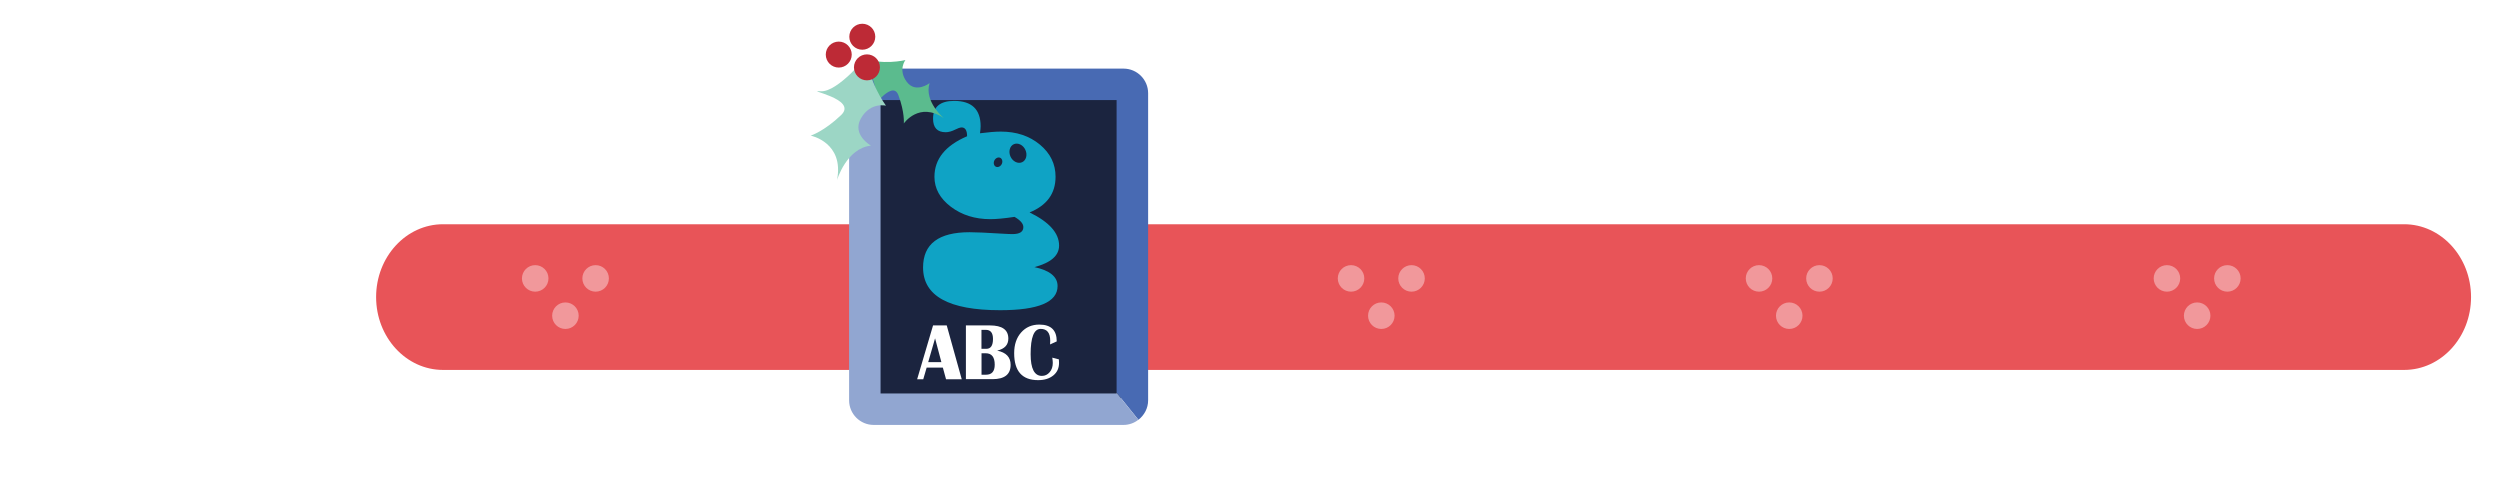 <?xml version="1.0" encoding="UTF-8"?><svg xmlns="http://www.w3.org/2000/svg" width="360" height="70" xmlns:xlink="http://www.w3.org/1999/xlink" viewBox="0 0 360 70"><defs><filter id="c" filterUnits="userSpaceOnUse"><feOffset dx="2" dy="2"/><feGaussianBlur result="d" stdDeviation="2"/><feFlood flood-color="#000" flood-opacity=".4"/><feComposite in2="d" operator="in"/><feComposite in="SourceGraphic"/></filter><filter id="e" filterUnits="userSpaceOnUse"><feOffset dx=".43" dy=".43"/><feGaussianBlur result="f" stdDeviation="1.15"/><feFlood flood-color="#010101" flood-opacity=".6"/><feComposite in2="f" operator="in"/><feComposite in="SourceGraphic"/></filter></defs><g id="a"><path d="M346.19,32.29H63.8c-5.33,0-9.64,4.7-9.64,10.49s4.32,10.49,9.64,10.49H346.19c5.33,0,9.64-4.7,9.64-10.49s-4.32-10.49-9.64-10.49Z" fill="#e85458"/><path d="M346.19,32.29H63.8c-5.33,0-9.64,4.7-9.64,10.49s4.32,10.49,9.64,10.49H346.19c5.33,0,9.64-4.7,9.64-10.49s-4.32-10.49-9.64-10.49Z" fill="none"/><g><circle cx="77.07" cy="40.09" r="1.91" fill="#f1989b"/><circle cx="81.42" cy="45.46" r="1.91" fill="#f1989b"/><circle cx="85.77" cy="40.09" r="1.91" fill="#f1989b"/></g><g><circle cx="135.81" cy="40.09" r="1.91" fill="#f1989b"/><circle cx="140.16" cy="45.46" r="1.91" fill="#f1989b"/><circle cx="144.52" cy="40.09" r="1.91" fill="#f1989b"/></g><g><circle cx="194.55" cy="40.09" r="1.91" fill="#f1989b"/><circle cx="198.91" cy="45.46" r="1.91" fill="#f1989b"/><circle cx="203.26" cy="40.09" r="1.91" fill="#f1989b"/></g><g><circle cx="253.3" cy="40.09" r="1.91" fill="#f1989b"/><circle cx="257.65" cy="45.46" r="1.91" fill="#f1989b"/><circle cx="262" cy="40.09" r="1.91" fill="#f1989b"/></g><g><circle cx="312.04" cy="40.09" r="1.91" fill="#f1989b"/><circle cx="316.39" cy="45.46" r="1.91" fill="#f1989b"/><circle cx="320.74" cy="40.09" r="1.91" fill="#f1989b"/></g></g><g id="b"><g filter="url(#c)"><g><rect x="123.11" y="10.41" width="36.34" height="45.21" fill="#1b243f"/><g><path d="M146.51,36.04c2.38-.63,3.57-1.66,3.57-3.11,0-1.8-1.42-3.39-4.25-4.77,2.49-1.01,3.74-2.72,3.74-5.14,0-1.84-.75-3.38-2.26-4.63-1.51-1.25-3.38-1.87-5.62-1.87-.76,0-1.76,.08-3,.24,.06-.43,.09-.77,.09-1.01,0-2.43-1.27-3.65-3.81-3.65-2.03,0-3.04,.85-3.04,2.56,0,1.3,.61,1.95,1.82,1.95,.41,0,.88-.13,1.44-.41,.34-.17,.6-.26,.77-.28,.58-.04,.87,.39,.87,1.27-3.13,1.34-4.7,3.28-4.7,5.84,0,1.68,.79,3.12,2.36,4.31,1.57,1.19,3.47,1.79,5.69,1.79,.86,0,2.02-.11,3.48-.33,.85,.49,1.27,.98,1.27,1.47,0,.68-.52,1.01-1.57,1.01-.27,0-.82-.02-1.64-.07-2.07-.13-3.58-.2-4.53-.2-4.47,0-6.7,1.69-6.7,5.08,0,4.1,3.7,6.15,11.1,6.15,5.51,0,8.27-1.16,8.27-3.48,0-1.34-1.12-2.25-3.35-2.73Z" fill="#0fa3c5" filter="url(#e)"/><path d="M141.89,21.99c-.32,.16-.67,.01-.76-.33-.1-.35,.09-.76,.42-.92s.67-.01,.76,.33c.1,.35-.09,.76-.42,.92Z" fill="#1b243f"/><path d="M145.76,20.65c-.19,.69-.87,.99-1.52,.67-.65-.32-1.02-1.14-.83-1.84s.87-.99,1.52-.67,1.02,1.14,.83,1.84Z" fill="#1b243f"/></g><g><path d="M134.33,44.86l2.16,7.75h-2.26l-.46-1.68h-2.33l-.49,1.68h-.88l2.29-7.75h1.98Zm-2.67,5.29h1.9l-.91-3.43-.99,3.43Z" fill="#fff"/><path d="M137.09,52.61v-7.75h3.45c1.78,0,2.66,.63,2.66,1.9,0,.9-.53,1.48-1.61,1.73,1.29,.26,1.94,.94,1.94,2.05,0,1.37-.87,2.06-2.61,2.06h-3.83Zm2.25-4.38h.69c.64,0,.96-.47,.96-1.42,0-.87-.34-1.31-1.02-1.31h-.64v2.73Zm0,3.73h.64c.84,0,1.26-.48,1.26-1.44,0-1.1-.43-1.65-1.3-1.65h-.6v3.09Z" fill="#fff"/><path d="M149.52,49.5l.96,.25c.02,.2,.02,.37,.02,.51,0,.75-.27,1.35-.82,1.8s-1.28,.68-2.19,.68c-2.3,0-3.45-1.29-3.45-3.88,0-1.23,.33-2.22,1-2.98s1.54-1.14,2.62-1.14c1.68,0,2.51,.81,2.51,2.42l-.96,.44c.01-.23,.02-.4,.02-.53,0-1.14-.46-1.71-1.37-1.71-.97,0-1.45,1.21-1.45,3.64,0,2.09,.54,3.13,1.62,3.13,.45,0,.82-.18,1.12-.53s.45-.8,.45-1.33c0-.17-.02-.42-.07-.75Z" fill="#fff"/></g><g><polygon points="124.81 12.42 124.81 54.66 158.79 54.66 158.79 54.55 124.92 12.42 124.81 12.42" fill="none"/><polygon points="124.92 12.42 158.79 54.55 158.79 12.42 124.92 12.42" fill="none"/><path d="M158.79,12.42V54.55l3.14,3.9c.84-.65,1.4-1.66,1.4-2.8V11.42c0-1.95-1.59-3.54-3.54-3.54h-35.97c-.75,0-1.45,.24-2.02,.64l3.13,3.89h33.87Z" fill="#486ab3"/><path d="M158.79,54.55v.11h-33.99V12.42h.12l-3.13-3.89c-.92,.64-1.52,1.7-1.52,2.9V55.65c0,1.95,1.59,3.54,3.54,3.54h35.97c.81,0,1.55-.28,2.14-.74l-3.14-3.9Z" fill="#91a6d1"/></g></g><g><path d="M122.34,6.28s2.56,4.79,1.66,6.51,2.44-3.58,3.37-1.08,.78,4.07,.78,4.07c0,0,2.19-3.2,5.77-.76,0,0-2.89-2.39-2.06-5.05,0,0-2,1.54-3.29-.19s-.19-3.13-.19-3.13c0,0-3.51,.83-6.05-.37Z" fill="#5bbb8e"/><path d="M122.97,5.92s-4.34,5.42-6.81,5.22,5.43,1.06,2.97,3.42-4.39,2.97-4.39,2.97c0,0,4.86,.97,3.79,6.4,0,0,1.36-4.59,4.89-4.96,0,0-2.81-1.57-1.43-3.95s3.59-1.8,3.59-1.8c0,0-2.74-3.7-2.61-7.29Z" fill="#9cd6c5"/><g><circle cx="118.78" cy="5.86" r="1.87" fill="#bd2a36"/><circle cx="122.84" cy="7.7" r="1.87" fill="#bd2a36"/><circle cx="122.17" cy="3.29" r="1.87" fill="#bd2a36"/></g></g></g></g></svg>